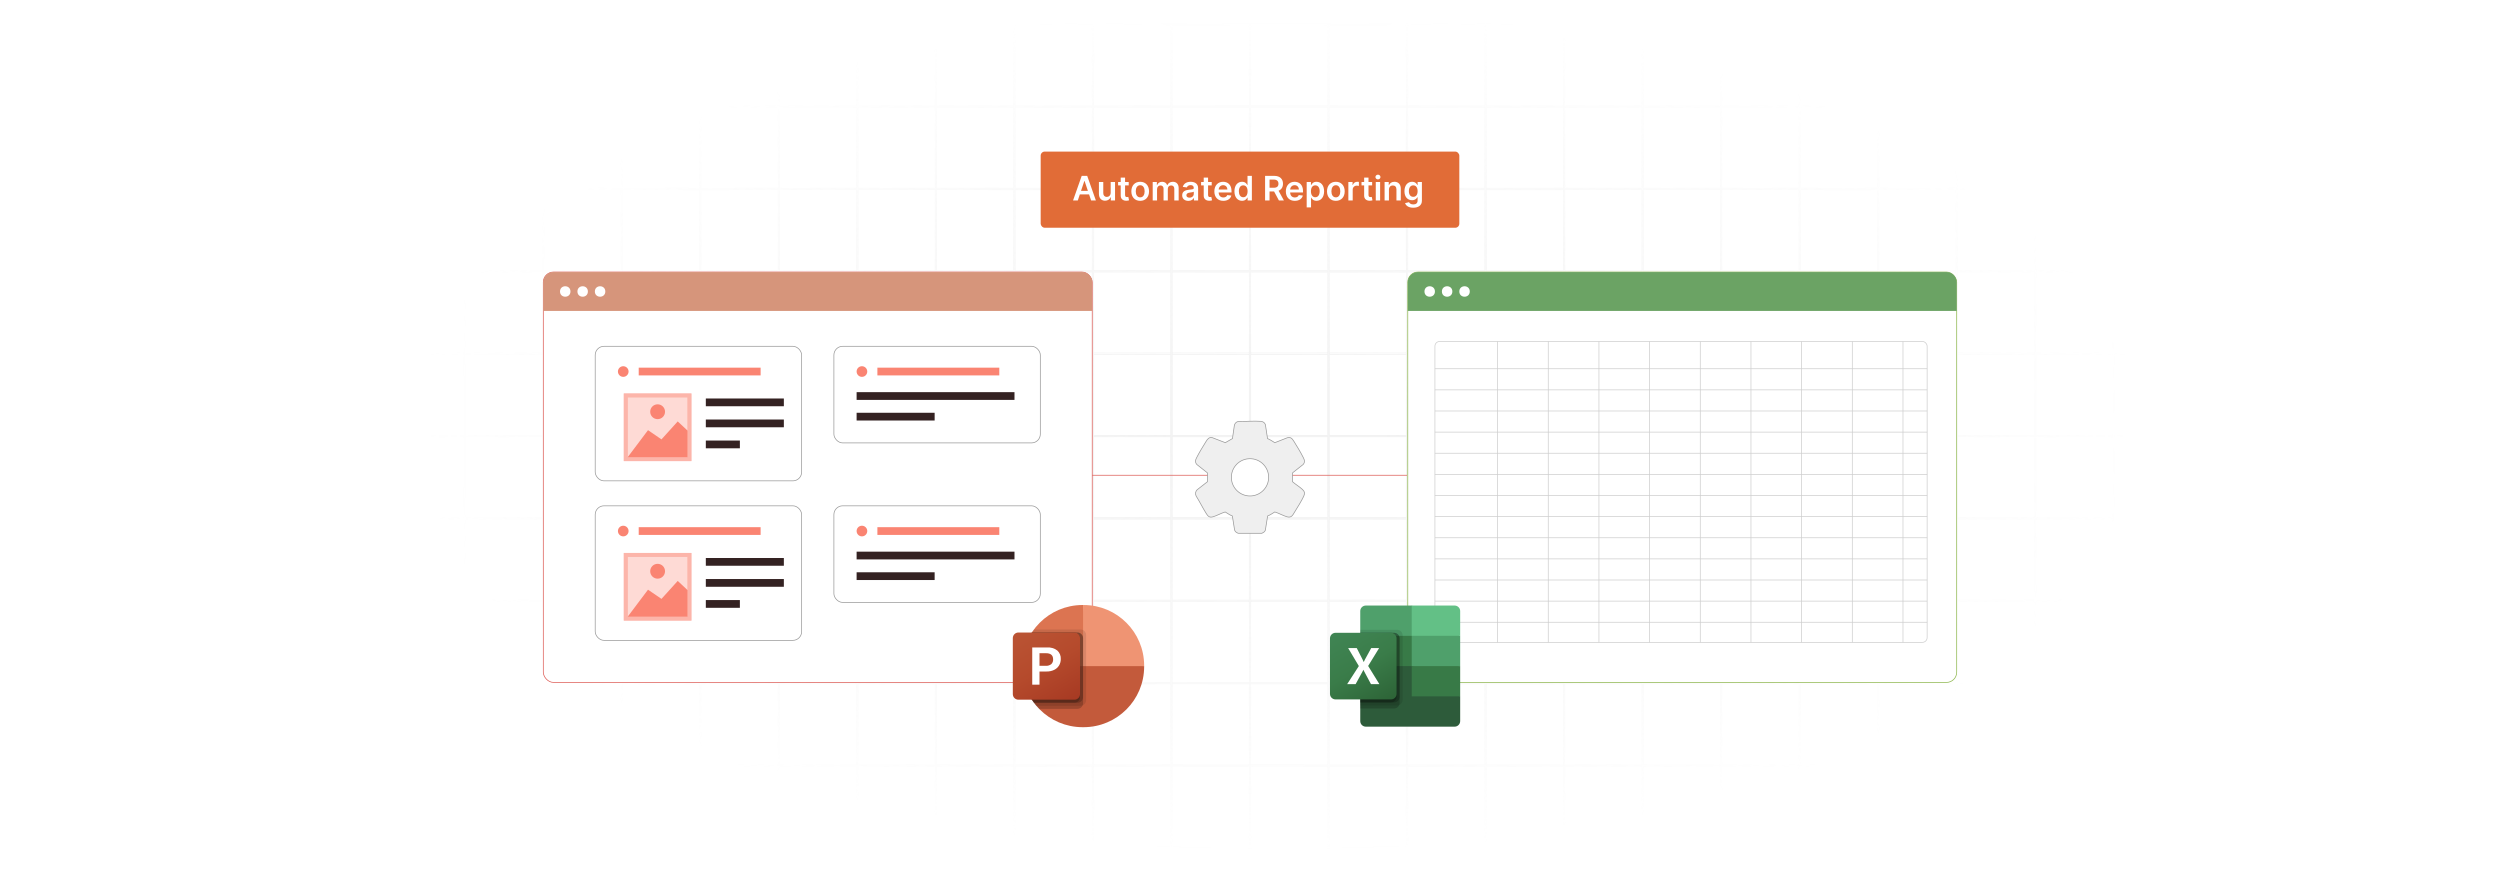 <?xml version="1.0" encoding="UTF-8"?>
<svg id="Layer_1" data-name="Layer 1" xmlns="http://www.w3.org/2000/svg" xmlns:xlink="http://www.w3.org/1999/xlink" viewBox="0 0 860 300">
  <defs>
    <filter id="luminosity-invert" x="39.647" y="-.272" width="782.115" height="300.272" color-interpolation-filters="sRGB" filterUnits="userSpaceOnUse">
      <feColorMatrix result="cm" values="-1 0 0 0 1 0 -1 0 0 1 0 0 -1 0 1 0 0 0 1 0"/>
    </filter>
    <radialGradient id="radial-gradient" cx="439.235" cy="148.479" fx="439.235" fy="148.479" r="298.487" gradientTransform="translate(0 74.962) scale(1 .495)" gradientUnits="userSpaceOnUse">
      <stop offset=".123" stop-color="#000" stop-opacity=".95"/>
      <stop offset="1" stop-color="#000" stop-opacity="0"/>
    </radialGradient>
    <mask id="mask" x="39.647" y="-.272" width="782.115" height="300.272" maskUnits="userSpaceOnUse">
      <g filter="url(#luminosity-invert)">
        <rect x="39.647" y="-.272" width="782.115" height="300.272" fill="url(#radial-gradient)"/>
      </g>
    </mask>
    <linearGradient id="linear-gradient" x1="352.424" y1="-1545.823" x2="367.509" y2="-1519.698" gradientTransform="translate(0 1761.9)" gradientUnits="userSpaceOnUse">
      <stop offset="0" stop-color="#ba5434"/>
      <stop offset=".5" stop-color="#b54a2c"/>
      <stop offset="1" stop-color="#a73a23"/>
    </linearGradient>
    <linearGradient id="linear-gradient-2" x1="461.492" y1="-1889.71" x2="476.445" y2="-1863.811" gradientTransform="translate(0 2105.9)" gradientUnits="userSpaceOnUse">
      <stop offset="0" stop-color="#408554"/>
      <stop offset=".5" stop-color="#3a7c49"/>
      <stop offset="1" stop-color="#2d6437"/>
    </linearGradient>
  </defs>
  <rect y="0" width="860" height="300" fill="#fff"/>
  <g mask="url(#mask)">
    <g opacity=".4">
      <path d="M808.41,291.922H51.59V8.078h756.819v283.845ZM52.09,291.422h755.819V8.578H52.09v282.845Z" fill="#e6e6e6" stroke="#d6d6d6" stroke-miterlimit="10" stroke-width=".25"/>
      <rect x="51.84" y="36.413" width="756.319" height=".5" fill="#e6e6e6" stroke="#d6d6d6" stroke-miterlimit="10" stroke-width=".25"/>
      <rect x="51.84" y="64.747" width="756.319" height=".5" fill="#e6e6e6" stroke="#d6d6d6" stroke-miterlimit="10" stroke-width=".25"/>
      <rect x="51.84" y="93.082" width="756.319" height=".5" fill="#e6e6e6" stroke="#d6d6d6" stroke-miterlimit="10" stroke-width=".25"/>
      <rect x="51.84" y="121.415" width="756.319" height=".5" fill="none" stroke="#d6d6d6" stroke-miterlimit="10" stroke-width=".25"/>
      <rect x="51.84" y="149.75" width="756.319" height=".5" fill="#e6e6e6" stroke="#d6d6d6" stroke-miterlimit="10" stroke-width=".25"/>
      <rect x="51.84" y="178.084" width="756.319" height=".5" fill="#e6e6e6" stroke="#d6d6d6" stroke-miterlimit="10" stroke-width=".25"/>
      <rect x="51.84" y="206.418" width="756.319" height=".5" fill="#e6e6e6" stroke="#d6d6d6" stroke-miterlimit="10" stroke-width=".25"/>
      <rect x="51.84" y="234.753" width="756.319" height=".5" fill="#e6e6e6" stroke="#d6d6d6" stroke-miterlimit="10" stroke-width=".25"/>
      <rect x="51.84" y="263.087" width="756.319" height=".5" fill="#e6e6e6" stroke="#d6d6d6" stroke-miterlimit="10" stroke-width=".25"/>
      <rect x="780.898" y="8.328" width=".5" height="283.345" fill="#e6e6e6" stroke="#d6d6d6" stroke-miterlimit="10" stroke-width=".25"/>
      <rect x="753.887" y="8.328" width=".5" height="283.345" fill="#e6e6e6" stroke="#d6d6d6" stroke-miterlimit="10" stroke-width=".25"/>
      <rect x="726.875" y="8.328" width=".5" height="283.345" fill="#e6e6e6" stroke="#d6d6d6" stroke-miterlimit="10" stroke-width=".25"/>
      <rect x="699.864" y="8.328" width=".5" height="283.345" fill="#e6e6e6" stroke="#d6d6d6" stroke-miterlimit="10" stroke-width=".25"/>
      <rect x="672.852" y="8.328" width=".5" height="283.345" fill="#e6e6e6" stroke="#d6d6d6" stroke-miterlimit="10" stroke-width=".25"/>
      <rect x="645.841" y="8.328" width=".5" height="283.345" fill="#e6e6e6" stroke="#d6d6d6" stroke-miterlimit="10" stroke-width=".25"/>
      <rect x="618.83" y="8.328" width=".5" height="283.345" fill="#e6e6e6" stroke="#d6d6d6" stroke-miterlimit="10" stroke-width=".25"/>
      <rect x="591.818" y="8.328" width=".5" height="283.345" fill="#e6e6e6" stroke="#d6d6d6" stroke-miterlimit="10" stroke-width=".25"/>
      <rect x="564.807" y="8.328" width=".5" height="283.345" fill="#e6e6e6" stroke="#d6d6d6" stroke-miterlimit="10" stroke-width=".25"/>
      <rect x="537.795" y="8.328" width=".5" height="283.345" fill="#e6e6e6" stroke="#d6d6d6" stroke-miterlimit="10" stroke-width=".25"/>
      <rect x="510.784" y="8.328" width=".5" height="283.345" fill="#e6e6e6" stroke="#d6d6d6" stroke-miterlimit="10" stroke-width=".25"/>
      <rect x="483.772" y="8.328" width=".5" height="283.345" fill="#e6e6e6" stroke="#d6d6d6" stroke-miterlimit="10" stroke-width=".25"/>
      <rect x="456.761" y="8.328" width=".5" height="283.345" fill="#e6e6e6" stroke="#d6d6d6" stroke-miterlimit="10" stroke-width=".25"/>
      <rect x="429.75" y="8.328" width=".5" height="283.345" fill="#e6e6e6" stroke="#d6d6d6" stroke-miterlimit="10" stroke-width=".25"/>
      <rect x="402.738" y="8.328" width=".5" height="283.345" fill="#e6e6e6" stroke="#d6d6d6" stroke-miterlimit="10" stroke-width=".25"/>
      <rect x="375.727" y="8.328" width=".5" height="283.345" fill="#e6e6e6" stroke="#d6d6d6" stroke-miterlimit="10" stroke-width=".25"/>
      <rect x="348.716" y="8.328" width=".5" height="283.345" fill="#e6e6e6" stroke="#d6d6d6" stroke-miterlimit="10" stroke-width=".25"/>
      <rect x="321.704" y="8.328" width=".5" height="283.345" fill="#e6e6e6" stroke="#d6d6d6" stroke-miterlimit="10" stroke-width=".25"/>
      <rect x="294.693" y="8.328" width=".5" height="283.345" fill="#e6e6e6" stroke="#d6d6d6" stroke-miterlimit="10" stroke-width=".25"/>
      <rect x="267.682" y="8.328" width=".5" height="283.345" fill="#e6e6e6" stroke="#d6d6d6" stroke-miterlimit="10" stroke-width=".25"/>
      <rect x="240.67" y="8.328" width=".5" height="283.345" fill="#e6e6e6" stroke="#d6d6d6" stroke-miterlimit="10" stroke-width=".25"/>
      <rect x="213.659" y="8.328" width=".5" height="283.345" fill="#e6e6e6" stroke="#d6d6d6" stroke-miterlimit="10" stroke-width=".25"/>
      <rect x="186.648" y="8.328" width=".5" height="283.345" fill="#e6e6e6" stroke="#d6d6d6" stroke-miterlimit="10" stroke-width=".25"/>
      <rect x="159.636" y="8.328" width=".5" height="283.345" fill="#e6e6e6" stroke="#d6d6d6" stroke-miterlimit="10" stroke-width=".25"/>
      <rect x="132.625" y="8.328" width=".5" height="283.345" fill="#e6e6e6" stroke="#d6d6d6" stroke-miterlimit="10" stroke-width=".25"/>
      <rect x="105.613" y="8.328" width=".5" height="283.345" fill="#e6e6e6" stroke="#d6d6d6" stroke-miterlimit="10" stroke-width=".25"/>
      <rect x="78.602" y="8.328" width=".5" height="283.345" fill="#e6e6e6" stroke="#d6d6d6" stroke-miterlimit="10" stroke-width=".25"/>
    </g>
  </g>
  <g>
    <rect x="484.273" y="93.582" width="188.83" height="141.172" rx="3.513" ry="3.513" fill="#fff" stroke="#8eb74e" stroke-width=".25"/>
    <path d="M487.785,93.582h181.805c1.939,0,3.513,1.574,3.513,3.513v9.865h-188.83v-9.865c0-1.939,1.574-3.513,3.513-3.513Z" fill="#6ba364"/>
    <g>
      <circle cx="491.816" cy="100.27" r="1.798" fill="#fff"/>
      <circle cx="497.811" cy="100.27" r="1.798" fill="#fff"/>
      <circle cx="503.805" cy="100.27" r="1.798" fill="#fff"/>
    </g>
    <rect x="186.898" y="93.582" width="188.83" height="141.172" rx="3.513" ry="3.513" fill="#fff" stroke="#dd5c56" stroke-width=".25"/>
    <g>
      <g>
        <rect x="286.859" y="119.128" width="71.013" height="33.234" rx="3.025" ry="3.025" fill="#fff" stroke="#999" stroke-width=".25"/>
        <rect x="301.822" y="126.475" width="41.938" height="2.666" fill="#fa8472"/>
        <rect x="294.673" y="134.9" width="54.312" height="2.666" fill="#342222"/>
        <rect x="294.673" y="141.993" width="26.843" height="2.666" fill="#342222"/>
        <path d="M298.337,127.809c0,1.012-.82,1.832-1.832,1.832s-1.832-.82-1.832-1.832.82-1.832,1.832-1.832,1.832.82,1.832,1.832Z" fill="#fa8472"/>
      </g>
      <g>
        <g>
          <rect x="204.752" y="119.128" width="71.013" height="46.286" rx="3.025" ry="3.025" fill="#fff" stroke="#999" stroke-width=".25"/>
          <rect x="219.715" y="126.475" width="41.938" height="2.666" fill="#fa8472"/>
          <path d="M216.23,127.809c0,1.012-.82,1.832-1.832,1.832s-1.832-.82-1.832-1.832.82-1.832,1.832-1.832,1.832.82,1.832,1.832Z" fill="#fa8472"/>
        </g>
        <g>
          <rect x="214.584" y="135.348" width="23.269" height="23.269" fill="#fa8472"/>
          <rect x="214.584" y="135.348" width="23.269" height="23.269" fill="#fff" opacity=".4"/>
          <rect x="215.917" y="136.681" width="20.602" height="20.602" fill="#fa8472"/>
          <rect x="215.917" y="136.681" width="20.602" height="20.602" fill="#fff" opacity=".7"/>
          <polygon points="215.917 157.283 222.916 147.976 227.548 151.146 233.134 144.966 236.52 148.13 236.52 157.283 215.917 157.283" fill="#fa8472"/>
          <path d="M228.772,141.636c0,1.41-1.143,2.553-2.553,2.553s-2.553-1.143-2.553-2.553,1.143-2.553,2.553-2.553,2.553,1.143,2.553,2.553Z" fill="#fa8472"/>
        </g>
        <rect x="242.804" y="144.316" width="26.843" height="2.666" fill="#342222"/>
        <rect x="242.804" y="151.55" width="11.712" height="2.666" fill="#342222"/>
        <rect x="242.804" y="137.081" width="26.843" height="2.666" fill="#342222"/>
      </g>
    </g>
    <g>
      <g>
        <rect x="286.859" y="174" width="71.013" height="33.234" rx="3.025" ry="3.025" fill="#fff" stroke="#999" stroke-width=".25"/>
        <rect x="301.822" y="181.347" width="41.938" height="2.666" fill="#fa8472"/>
        <rect x="294.673" y="189.772" width="54.312" height="2.666" fill="#342222"/>
        <rect x="294.673" y="196.864" width="26.843" height="2.666" fill="#342222"/>
        <path d="M298.337,182.68c0,1.012-.82,1.832-1.832,1.832s-1.832-.82-1.832-1.832.82-1.832,1.832-1.832,1.832.82,1.832,1.832Z" fill="#fa8472"/>
      </g>
      <g>
        <g>
          <rect x="204.752" y="174" width="71.013" height="46.286" rx="3.025" ry="3.025" fill="#fff" stroke="#999" stroke-width=".25"/>
          <rect x="219.715" y="181.347" width="41.938" height="2.666" fill="#fa8472"/>
          <path d="M216.23,182.68c0,1.012-.82,1.832-1.832,1.832s-1.832-.82-1.832-1.832.82-1.832,1.832-1.832,1.832.82,1.832,1.832Z" fill="#fa8472"/>
        </g>
        <g>
          <rect x="214.584" y="190.219" width="23.269" height="23.269" fill="#fa8472"/>
          <rect x="214.584" y="190.219" width="23.269" height="23.269" fill="#fff" opacity=".4"/>
          <rect x="215.917" y="191.552" width="20.602" height="20.602" fill="#fa8472"/>
          <rect x="215.917" y="191.552" width="20.602" height="20.602" fill="#fff" opacity=".7"/>
          <polygon points="215.917 212.155 222.916 202.847 227.548 206.017 233.134 199.837 236.52 203.001 236.52 212.155 215.917 212.155" fill="#fa8472"/>
          <path d="M228.772,196.507c0,1.41-1.143,2.553-2.553,2.553s-2.553-1.143-2.553-2.553,1.143-2.553,2.553-2.553,2.553,1.143,2.553,2.553Z" fill="#fa8472"/>
        </g>
        <rect x="242.804" y="199.187" width="26.843" height="2.666" fill="#342222"/>
        <rect x="242.804" y="206.422" width="11.712" height="2.666" fill="#342222"/>
        <rect x="242.804" y="191.952" width="26.843" height="2.666" fill="#342222"/>
      </g>
    </g>
    <path d="M190.41,93.582h181.805c1.939,0,3.513,1.574,3.513,3.513v9.865h-188.83v-9.865c0-1.939,1.574-3.513,3.513-3.513Z" fill="#d6957b"/>
    <g>
      <circle cx="194.441" cy="100.27" r="1.798" fill="#fff"/>
      <circle cx="200.435" cy="100.27" r="1.798" fill="#fff"/>
      <circle cx="206.43" cy="100.27" r="1.798" fill="#fff"/>
    </g>
    <g>
      <rect x="493.614" y="117.462" width="169.321" height="103.507" rx="1.633" ry="1.633" fill="none" stroke="#cecece" stroke-miterlimit="10" stroke-width=".25"/>
      <line x1="515.172" y1="117.462" x2="515.172" y2="220.97" fill="none" stroke="#cecece" stroke-miterlimit="10" stroke-width=".25"/>
      <line x1="532.604" y1="117.462" x2="532.604" y2="220.97" fill="none" stroke="#cecece" stroke-miterlimit="10" stroke-width=".25"/>
      <line x1="550.036" y1="117.462" x2="550.036" y2="220.97" fill="none" stroke="#cecece" stroke-miterlimit="10" stroke-width=".25"/>
      <line x1="567.467" y1="117.462" x2="567.467" y2="220.97" fill="none" stroke="#cecece" stroke-miterlimit="10" stroke-width=".25"/>
      <line x1="584.899" y1="117.462" x2="584.899" y2="220.97" fill="none" stroke="#cecece" stroke-miterlimit="10" stroke-width=".25"/>
      <line x1="602.331" y1="117.462" x2="602.331" y2="220.97" fill="none" stroke="#cecece" stroke-miterlimit="10" stroke-width=".25"/>
      <line x1="619.762" y1="117.462" x2="619.762" y2="220.97" fill="none" stroke="#cecece" stroke-miterlimit="10" stroke-width=".25"/>
      <line x1="637.194" y1="117.462" x2="637.194" y2="220.97" fill="none" stroke="#cecece" stroke-miterlimit="10" stroke-width=".25"/>
      <line x1="654.626" y1="117.462" x2="654.626" y2="220.97" fill="none" stroke="#cecece" stroke-miterlimit="10" stroke-width=".25"/>
      <line x1="493.614" y1="126.846" x2="662.934" y2="126.846" fill="none" stroke="#cecece" stroke-miterlimit="10" stroke-width=".25"/>
      <line x1="493.614" y1="134.113" x2="662.934" y2="134.113" fill="none" stroke="#cecece" stroke-miterlimit="10" stroke-width=".25"/>
      <line x1="493.614" y1="141.381" x2="662.934" y2="141.381" fill="none" stroke="#cecece" stroke-miterlimit="10" stroke-width=".25"/>
      <line x1="493.614" y1="148.649" x2="662.934" y2="148.649" fill="none" stroke="#cecece" stroke-miterlimit="10" stroke-width=".25"/>
      <line x1="493.614" y1="155.916" x2="662.934" y2="155.916" fill="none" stroke="#cecece" stroke-miterlimit="10" stroke-width=".25"/>
      <line x1="493.614" y1="163.184" x2="662.934" y2="163.184" fill="none" stroke="#cecece" stroke-miterlimit="10" stroke-width=".25"/>
      <line x1="493.614" y1="170.451" x2="662.934" y2="170.451" fill="none" stroke="#cecece" stroke-miterlimit="10" stroke-width=".25"/>
      <line x1="493.614" y1="177.719" x2="662.934" y2="177.719" fill="none" stroke="#cecece" stroke-miterlimit="10" stroke-width=".25"/>
      <line x1="493.614" y1="184.986" x2="662.934" y2="184.986" fill="none" stroke="#cecece" stroke-miterlimit="10" stroke-width=".25"/>
      <line x1="493.614" y1="192.254" x2="662.934" y2="192.254" fill="none" stroke="#cecece" stroke-miterlimit="10" stroke-width=".25"/>
      <line x1="493.614" y1="199.522" x2="662.934" y2="199.522" fill="none" stroke="#cecece" stroke-miterlimit="10" stroke-width=".25"/>
      <line x1="493.614" y1="206.789" x2="662.934" y2="206.789" fill="none" stroke="#cecece" stroke-miterlimit="10" stroke-width=".25"/>
      <line x1="493.614" y1="214.057" x2="662.934" y2="214.057" fill="none" stroke="#cecece" stroke-miterlimit="10" stroke-width=".25"/>
    </g>
    <g>
      <path d="M375.727,231.241l-3.152-23.116h-.235c-11.462.034-20.746,9.317-20.779,20.779v.235l24.167,2.101Z" fill="#dc7451"/>
      <path d="M372.81,208.125h-.235v21.014l10.507,4.203,10.507-4.203v-.235c-.034-11.462-9.317-20.746-20.779-20.779Z" fill="#ef9473"/>
      <path d="M393.589,229.139v.231c-.033,11.465-9.319,20.75-20.783,20.783h-.462c-11.465-.033-20.75-9.319-20.783-20.783v-.231h42.029Z" fill="#c35a3b"/>
      <path d="M373.626,218.454v22.422c-.005.779-.477,1.479-1.198,1.776-.229.097-.476.147-.725.147h-15.183c-.294-.336-.578-.694-.841-1.051-2.677-3.571-4.122-7.915-4.119-12.377v-.462c-.006-4.026,1.17-7.964,3.383-11.327.231-.357.473-.715.736-1.051h16.023c1.059.008,1.915.864,1.923,1.923Z" isolation="isolate" opacity=".1"/>
      <path d="M372.575,219.504v22.422c0,.249-.05.496-.147.725-.297.72-.997,1.193-1.776,1.198h-13.176c-.332-.338-.651-.688-.956-1.051-.294-.336-.578-.694-.841-1.051-2.677-3.571-4.122-7.915-4.119-12.377v-.462c-.006-4.026,1.17-7.964,3.383-11.327h15.708c1.059.008,1.915.864,1.923,1.923Z" isolation="isolate" opacity=".2"/>
      <path d="M372.575,219.504v20.321c-.008,1.059-.864,1.915-1.923,1.923h-14.973c-2.677-3.571-4.122-7.915-4.119-12.377v-.462c-.006-4.026,1.17-7.964,3.383-11.327h15.708c1.059.008,1.915.864,1.923,1.923Z" isolation="isolate" opacity=".2"/>
      <path d="M371.524,219.504v20.321c-.008,1.059-.864,1.915-1.923,1.923h-13.922c-2.677-3.571-4.122-7.915-4.119-12.377v-.462c-.006-4.026,1.17-7.964,3.383-11.327h14.658c1.059.008,1.915.864,1.923,1.923Z" isolation="isolate" opacity=".2"/>
      <path d="M350.334,217.582h19.264c1.064,0,1.926.862,1.926,1.926v19.264c0,1.064-.862,1.926-1.926,1.926h-19.264c-1.064,0-1.926-.862-1.926-1.926v-19.264c0-1.064.862-1.926,1.926-1.926Z" fill="url(#linear-gradient)"/>
      <path d="M360.176,222.719c1.254-.085,2.497.28,3.507,1.028.843.752,1.293,1.85,1.221,2.977.014.783-.195,1.555-.602,2.224-.412.658-1.006,1.183-1.71,1.511-.804.374-1.684.559-2.571.54h-2.437v4.529h-2.495v-12.808h5.087ZM357.583,229.042h2.148c.681.05,1.356-.151,1.899-.566.449-.43.683-1.037.642-1.657,0-1.411-.82-2.117-2.461-2.117h-2.228v4.34h0Z" fill="#fff"/>
    </g>
    <g>
      <path d="M485.634,228.098l-17.707-3.125v23.089c0,1.054.855,1.909,1.909,1.909h30.554c1.054,0,1.909-.855,1.909-1.909h0v-8.507l-16.665-11.457Z" fill="#2d5b3a"/>
      <path d="M485.634,208.308h-15.798c-1.054,0-1.909.855-1.909,1.909h0v8.507l17.707,10.416,9.374,3.125,7.291-3.125v-10.416l-16.665-10.416Z" fill="#4fa06b"/>
      <path d="M467.927,218.724h17.707v10.416h-17.707v-10.416Z" fill="#387a47"/>
      <path d="M480.6,216.641h-12.673v26.04h12.673c1.053-.003,1.906-.856,1.909-1.909v-22.221c-.003-1.053-.856-1.906-1.909-1.909Z" isolation="isolate" opacity=".1"/>
      <path d="M479.558,217.682h-11.631v26.04h11.631c1.053-.003,1.906-.856,1.909-1.909v-22.221c-.003-1.053-.856-1.906-1.909-1.909Z" isolation="isolate" opacity=".2"/>
      <path d="M479.558,217.682h-11.631v23.956h11.631c1.053-.003,1.906-.856,1.909-1.909v-20.138c-.003-1.053-.856-1.906-1.909-1.909Z" isolation="isolate" opacity=".2"/>
      <path d="M478.517,217.682h-10.59v23.956h10.59c1.053-.003,1.906-.856,1.909-1.909v-20.138c-.003-1.053-.856-1.906-1.909-1.909Z" isolation="isolate" opacity=".2"/>
      <path d="M459.421,217.682h19.096c1.054,0,1.909.855,1.909,1.909v19.096c0,1.054-.855,1.909-1.909,1.909h-19.096c-1.054,0-1.909-.855-1.909-1.909v-19.096c0-1.054.855-1.909,1.909-1.909Z" fill="url(#linear-gradient-2)"/>
      <path d="M463.424,235.345l4.016-6.223-3.68-6.189h2.96l2.008,3.958c.185.376.312.655.381.84h.026c.132-.3.271-.591.417-.874l2.147-3.921h2.717l-3.774,6.153,3.869,6.258h-2.891l-2.32-4.344c-.109-.185-.202-.379-.277-.58h-.034c-.068.197-.158.386-.269.562l-2.388,4.362h-2.909Z" fill="#fff"/>
      <path d="M500.39,208.308h-14.756v10.416h16.665v-8.507c0-1.054-.855-1.909-1.909-1.909h0Z" fill="#63c086"/>
      <path d="M485.634,229.139h16.665v10.416h-16.665v-10.416Z" fill="#387a47"/>
    </g>
  </g>
  <g>
    <rect x="357.992" y="52.144" width="144.016" height="26.205" rx="1.399" ry="1.399" fill="#e16c37"/>
    <g>
      <path d="M369.125,68.967l2.981-8.469h1.894l2.985,8.469h-1.637l-.703-2.088h-3.184l-.699,2.088h-1.638ZM374.231,65.647l-1.145-3.411h-.066l-1.145,3.411h2.357Z" fill="#fff"/>
      <path d="M382.076,62.615h1.497v6.352h-1.452v-1.129h-.066c-.29.712-.96,1.212-1.911,1.212-1.248,0-2.117-.864-2.117-2.391v-4.044h1.497v3.812c0,.807.479,1.315,1.199,1.315.662,0,1.352-.479,1.352-1.447v-3.681Z" fill="#fff"/>
      <path d="M388.275,63.773h-1.253v3.283c0,.604.302.736.678.736.186,0,.355-.037.438-.059l.252,1.171c-.161.054-.455.136-.881.148-1.125.033-1.993-.554-1.985-1.749v-3.531h-.901v-1.158h.901v-1.522h1.497v1.522h1.253v1.158Z" fill="#fff"/>
      <path d="M389.185,65.816c0-1.969,1.183-3.283,3.043-3.283s3.043,1.315,3.043,3.283c0,1.964-1.183,3.274-3.043,3.274s-3.043-1.31-3.043-3.274ZM393.754,65.811c0-1.161-.504-2.092-1.518-2.092-1.03,0-1.534.931-1.534,2.092,0,1.162.504,2.08,1.534,2.08,1.013,0,1.518-.918,1.518-2.08Z" fill="#fff"/>
      <path d="M396.529,62.615h1.431v1.079h.075c.265-.724.901-1.161,1.753-1.161.856,0,1.472.442,1.716,1.161h.066c.281-.707.984-1.161,1.906-1.161,1.166,0,1.985.752,1.985,2.171v4.263h-1.501v-4.031c0-.786-.48-1.142-1.083-1.142-.724,0-1.15.496-1.15,1.212v3.961h-1.468v-4.094c0-.653-.434-1.079-1.067-1.079-.645,0-1.166.529-1.166,1.31v3.862h-1.497v-6.352Z" fill="#fff"/>
      <path d="M406.674,67.185c0-1.431,1.179-1.799,2.411-1.931,1.121-.12,1.571-.141,1.571-.571v-.024c0-.624-.38-.981-1.075-.981-.732,0-1.154.373-1.303.807l-1.397-.198c.331-1.158,1.356-1.753,2.692-1.753,1.211,0,2.581.504,2.581,2.183v4.251h-1.44v-.872h-.049c-.273.533-.869,1.001-1.865,1.001-1.211,0-2.126-.662-2.126-1.911ZM410.661,66.689v-.748c-.194.157-.98.256-1.373.31-.67.096-1.17.335-1.17.91,0,.55.447.835,1.071.835.902,0,1.472-.6,1.472-1.307Z" fill="#fff"/>
      <path d="M416.828,63.773h-1.253v3.283c0,.604.302.736.678.736.186,0,.355-.037.438-.059l.252,1.171c-.161.054-.455.136-.881.148-1.125.033-1.993-.554-1.985-1.749v-3.531h-.901v-1.158h.901v-1.522h1.497v1.522h1.253v1.158Z" fill="#fff"/>
      <path d="M417.737,65.828c0-1.96,1.187-3.295,3.006-3.295,1.563,0,2.903.98,2.903,3.208v.459h-4.424c.012,1.088.653,1.725,1.621,1.725.645,0,1.142-.281,1.344-.818l1.397.157c-.265,1.103-1.282,1.827-2.762,1.827-1.915,0-3.085-1.27-3.085-3.263ZM422.211,65.191c-.008-.864-.587-1.492-1.447-1.492-.893,0-1.493.682-1.538,1.492h2.985Z" fill="#fff"/>
      <path d="M424.644,65.8c0-2.117,1.153-3.267,2.622-3.267,1.121,0,1.588.674,1.815,1.133h.062v-3.168h1.501v8.469h-1.472v-1h-.091c-.236.463-.728,1.112-1.82,1.112-1.497,0-2.617-1.188-2.617-3.279ZM429.172,65.791c0-1.232-.529-2.03-1.493-2.03-.997,0-1.509.848-1.509,2.03,0,1.191.521,2.06,1.509,2.06.955,0,1.493-.827,1.493-2.06Z" fill="#fff"/>
      <path d="M435.19,60.498h3.176c1.943,0,2.985,1.092,2.985,2.709,0,1.149-.524,2.001-1.522,2.402l1.832,3.357h-1.712l-1.662-3.102h-1.563v3.102h-1.534v-8.469ZM438.139,64.592c1.138,0,1.65-.483,1.65-1.385s-.513-1.427-1.658-1.427h-1.406v2.812h1.414Z" fill="#fff"/>
      <path d="M442.328,65.828c0-1.96,1.188-3.295,3.007-3.295,1.562,0,2.902.98,2.902,3.208v.459h-4.424c.012,1.088.653,1.725,1.62,1.725.645,0,1.142-.281,1.345-.818l1.397.157c-.265,1.103-1.282,1.827-2.763,1.827-1.914,0-3.085-1.27-3.085-3.263ZM446.803,65.191c-.008-.864-.587-1.492-1.447-1.492-.894,0-1.493.682-1.538,1.492h2.985Z" fill="#fff"/>
      <path d="M449.496,62.615h1.472v1.051h.087c.228-.459.695-1.133,1.815-1.133,1.468,0,2.622,1.149,2.622,3.267,0,2.092-1.121,3.279-2.618,3.279-1.092,0-1.583-.649-1.819-1.112h-.061v3.382h-1.497v-8.733ZM452.457,67.851c.988,0,1.509-.868,1.509-2.06,0-1.183-.513-2.03-1.509-2.03-.964,0-1.493.798-1.493,2.03s.538,2.06,1.493,2.06Z" fill="#fff"/>
      <path d="M456.489,65.816c0-1.969,1.183-3.283,3.043-3.283,1.861,0,3.044,1.315,3.044,3.283,0,1.964-1.183,3.274-3.044,3.274-1.86,0-3.043-1.31-3.043-3.274ZM461.059,65.811c0-1.161-.505-2.092-1.518-2.092-1.03,0-1.534.931-1.534,2.092,0,1.162.504,2.08,1.534,2.08,1.013,0,1.518-.918,1.518-2.08Z" fill="#fff"/>
      <path d="M463.834,62.615h1.452v1.059h.065c.231-.735.84-1.149,1.567-1.149.166,0,.401.017.538.041v1.377c-.129-.041-.442-.086-.695-.086-.822,0-1.431.57-1.431,1.377v3.733h-1.497v-6.352Z" fill="#fff"/>
      <path d="M472.017,63.773h-1.253v3.283c0,.604.302.736.679.736.185,0,.355-.037.438-.059l.253,1.171c-.161.054-.455.136-.881.148-1.125.033-1.993-.554-1.985-1.749v-3.531h-.901v-1.158h.901v-1.522h1.497v1.522h1.253v1.158Z" fill="#fff"/>
      <path d="M473.149,60.903c0-.45.389-.815.868-.815.476,0,.864.364.864.815,0,.447-.389.81-.864.81-.479,0-.868-.363-.868-.81ZM473.265,62.615h1.497v6.352h-1.497v-6.352Z" fill="#fff"/>
      <path d="M477.794,68.967h-1.497v-6.352h1.431v1.079h.075c.289-.707.942-1.161,1.894-1.161,1.31,0,2.18.868,2.175,2.39v4.044h-1.497v-3.812c0-.848-.463-1.356-1.236-1.356-.789,0-1.344.529-1.344,1.447v3.722Z" fill="#fff"/>
      <path d="M483.349,69.877l1.348-.327c.183.348.579.773,1.48.773.853,0,1.473-.385,1.473-1.294v-1.203h-.074c-.232.467-.74,1.05-1.828,1.05-1.464,0-2.617-1.034-2.617-3.106,0-2.088,1.153-3.237,2.621-3.237,1.121,0,1.597.674,1.824,1.133h.082v-1.051h1.477v6.455c0,1.601-1.266,2.386-2.981,2.386-1.617,0-2.531-.715-2.804-1.579ZM487.657,65.763c0-1.204-.529-2.002-1.492-2.002-.997,0-1.51.848-1.51,2.002,0,1.17.521,1.94,1.51,1.94.955,0,1.492-.729,1.492-1.94Z" fill="#fff"/>
    </g>
  </g>
  <line x1="375.727" y1="163.484" x2="484.022" y2="163.484" fill="#fff" stroke="#dd5c56" stroke-width=".25"/>
  <g>
    <circle cx="430.002" cy="164.201" r="10.09" fill="#fff"/>
    <path d="M425.938,183.456c-.575-.257-1.025-.496-1.239-1.131l-.763-4.819c-.892-.34-1.656-.913-2.472-1.392-1.387.411-2.811,1.266-4.179,1.66-1.341.386-1.789-.258-2.416-1.262-1.203-1.925-2.212-3.985-3.413-5.914-.365-.772-.209-1.639.453-2.187l3.462-2.705c.142-.511-.043-1.048-.044-1.544-.001-.401.248-1.231-.029-1.543l-3.613-2.855c-.597-.707-.515-1.38-.125-2.157.899-1.792,2.256-4.056,3.337-5.764.533-.842.992-1.518,2.155-1.282l4.456,1.72,2.46-1.407.65-4.503c.167-.719.554-1.151,1.259-1.374,2.53.051,5.338-.244,7.849-.055.724.055,1.327.436,1.574,1.134l.731,4.797c.897.359,1.685.914,2.504,1.414l4.293-1.696c1.192-.295,1.655.244,2.227,1.148,1.081,1.706,2.504,4.074,3.384,5.867.385.783.477,1.444-.125,2.157l-3.613,2.855c-.27.304-.036.949-.032,1.315.007.609-.146,1.177-.041,1.772,1.047.938,2.407,1.724,3.424,2.668.768.714.88,1.359.44,2.322-.74,1.619-2.176,3.872-3.135,5.439-.68,1.11-1.085,2.086-2.642,1.638-1.368-.394-2.792-1.249-4.179-1.66-.816.478-1.579,1.052-2.472,1.392l-.777,4.881c-.217.591-.691.823-1.225,1.069h-8.123ZM436.413,164.201c0-3.541-2.871-6.412-6.412-6.412s-6.412,2.871-6.412,6.412,2.871,6.412,6.412,6.412,6.412-2.871,6.412-6.412Z" fill="#efefef" stroke="#999" stroke-width=".25"/>
  </g>
</svg>